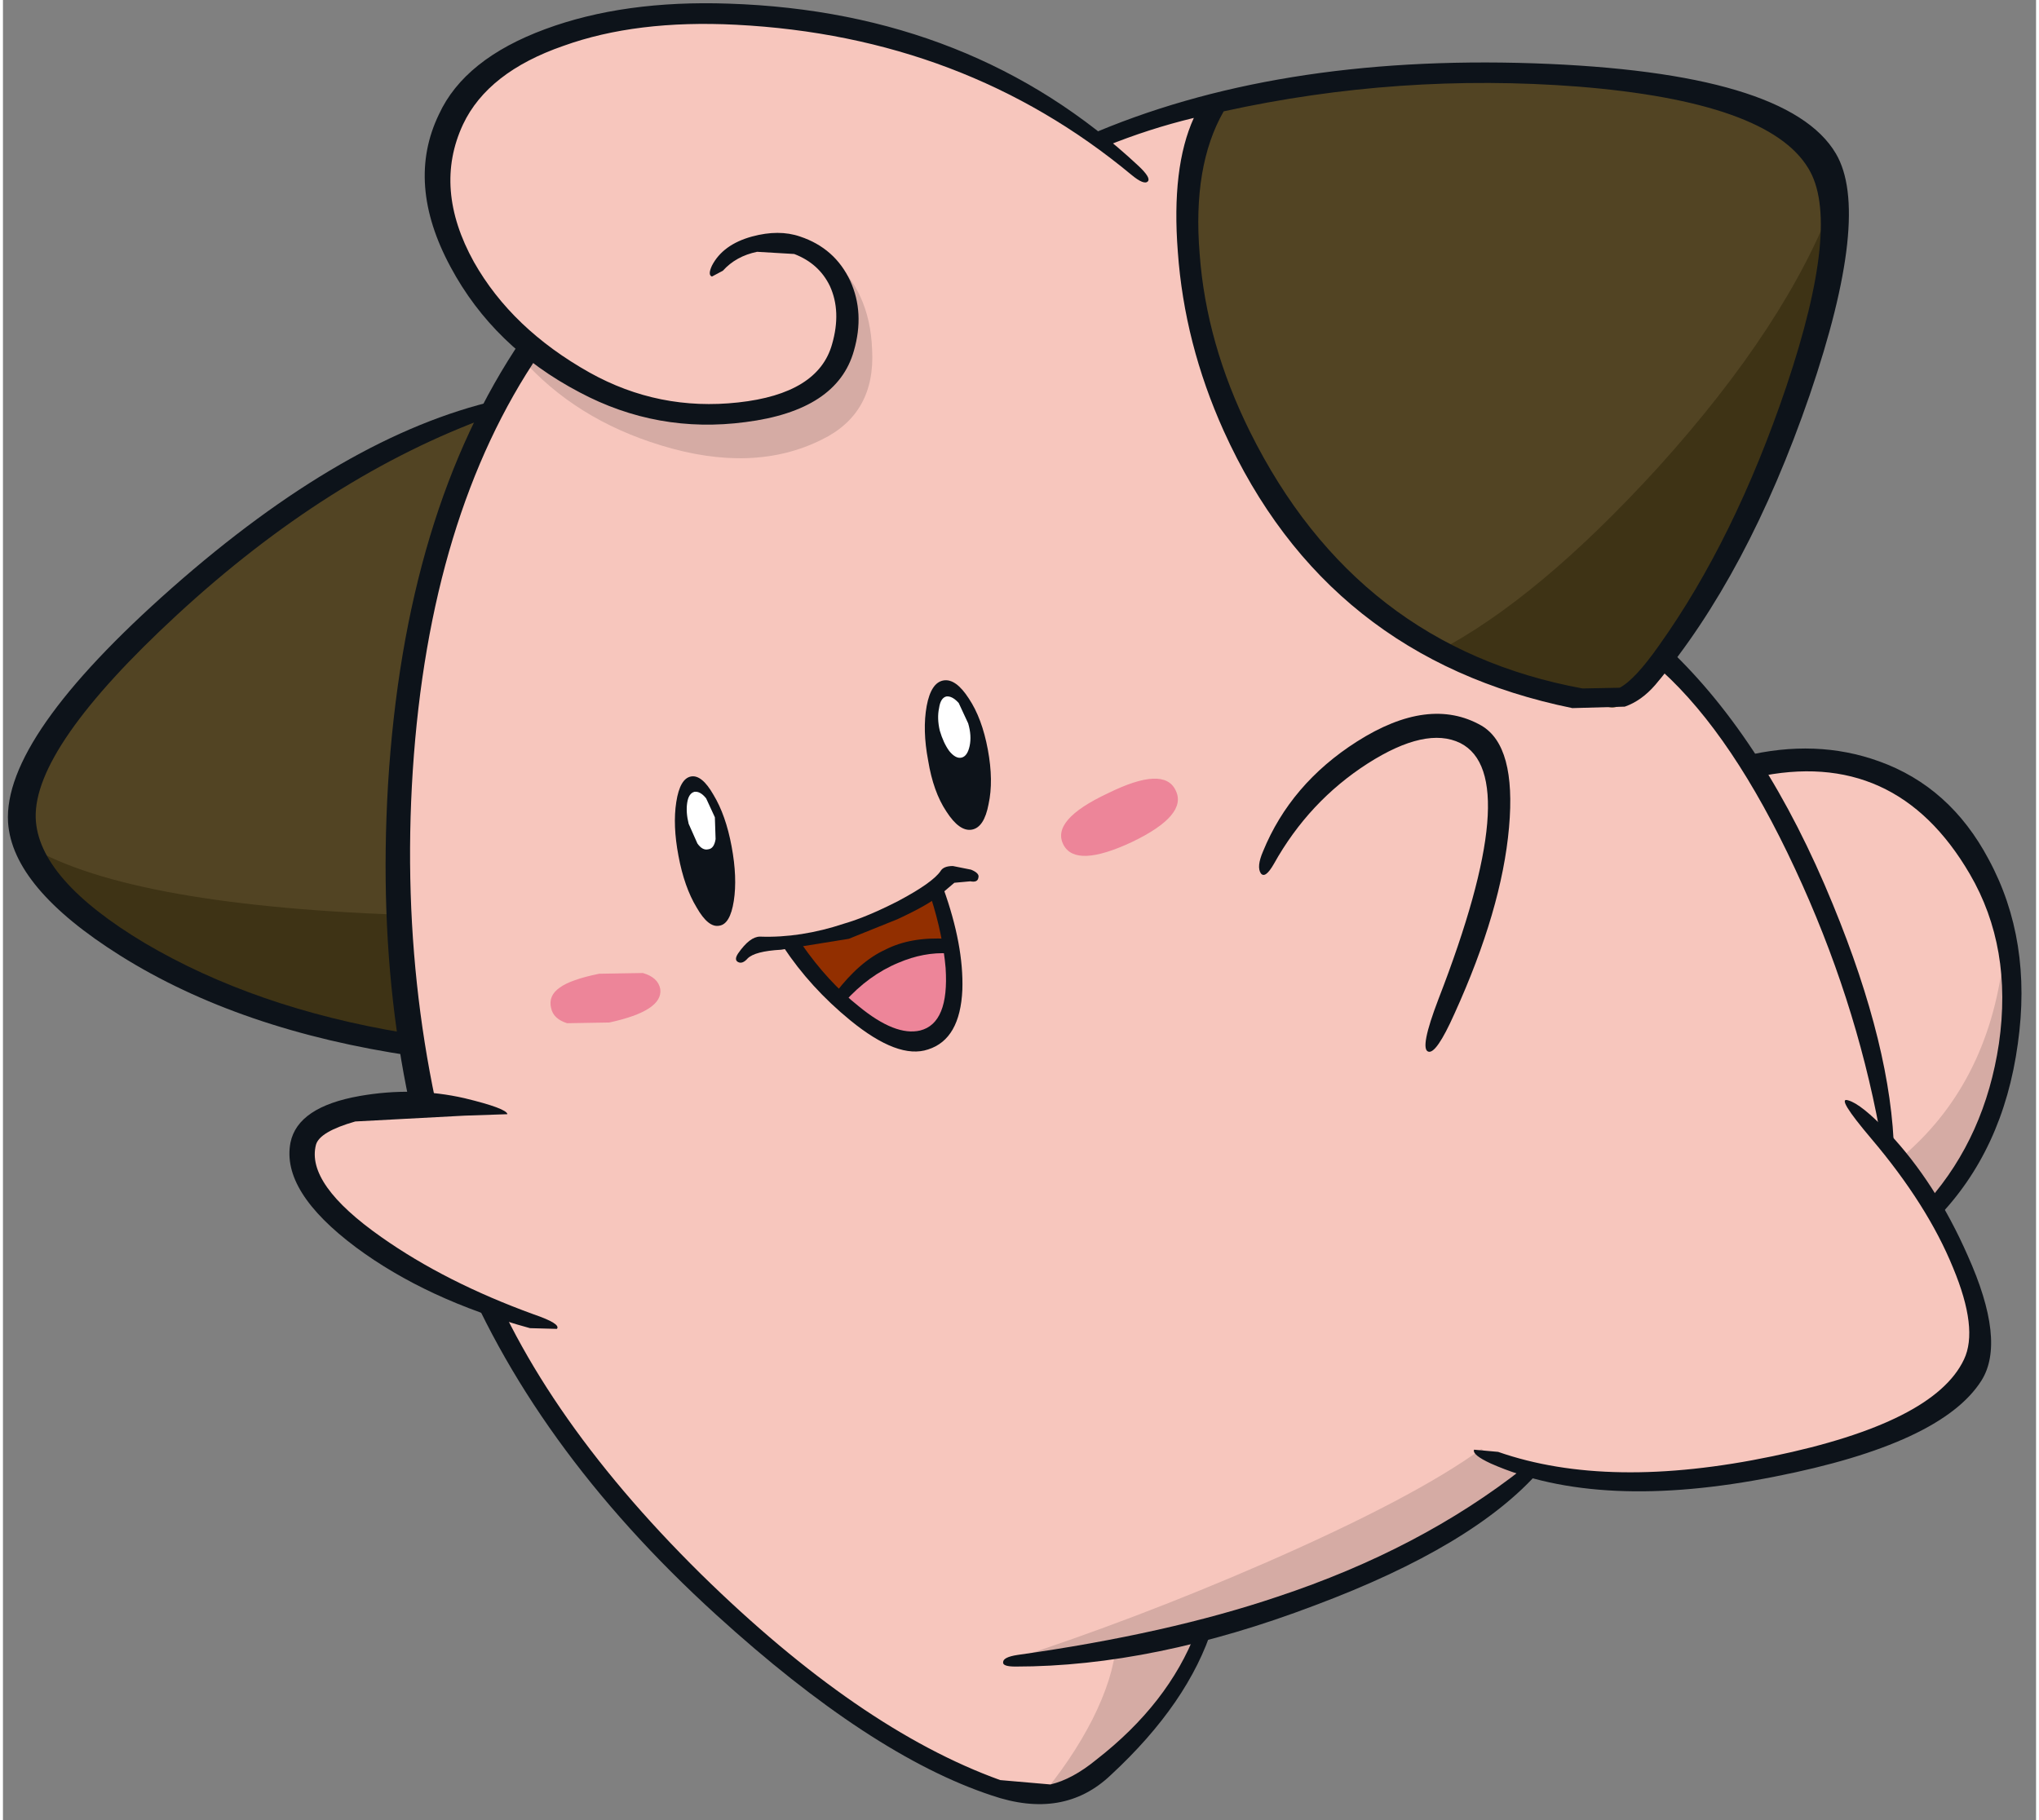 <?xml version='1.0' encoding='utf-8'?>
<svg xmlns="http://www.w3.org/2000/svg" version="1.1" width="140px" height="125px" viewBox="-0.35 -0.2 139.65 125.05"><rect x="-0.35" y="-0.2" width="139.65" height="125.05" fill="#808080" stroke="none"/><g><path fill="#f7c6bd" d="M113.8 44.95 Q118.6 48.0 124.0 60.45 129.2 72.45 128.75 78.05 131.8 81.5 133.95 86.0 136.5 91.5 135.2 93.95 132.9 98.2 121.6 100.45 110.75 102.6 104.45 100.75 98.7 105.7 90.85 109.0 86.0 111.05 82.15 111.85 81.3 115.35 77.35 119.3 73.5 123.1 71.0 123.15 67.95 123.2 62.15 120.0 55.9 116.5 49.65 110.8 33.45 96.05 28.65 77.5 25.55 65.6 27.25 50.1 29.15 33.05 36.05 23.55 32.55 20.3 30.85 17.0 29.15 13.75 29.5 10.85 29.85 7.6 32.75 5.15 36.5 2.0 43.9 1.0 52.95 -0.2 62.7 3.2 69.8 5.65 74.8 9.4 78.45 8.0 83.1 6.9 79.7 11.2 81.0 19.45 82.0 25.45 84.6 30.5 88.85 38.9 97.7 44.0 104.8 48.1 110.45 48.25 L113.8 44.95"/><path fill="#524423" d="M33.55 28.1 Q29.2 35.9 27.45 49.0 25.7 62.4 28.1 71.0 21.6 72.0 11.5 66.8 1.05 61.45 0.7 56.0 0.55 54.1 3.75 49.75 7.0 45.4 11.9 40.8 24.25 29.2 33.55 28.1"/><path fill="#524423" d="M82.35 7.4 Q82.85 6.2 89.2 5.4 L103.2 4.85 Q123.3 5.4 125.25 11.1 127.8 18.5 120.3 34.1 117.45 40.1 114.35 44.35 111.3 48.65 110.05 48.4 93.65 45.25 85.4 31.45 81.8 25.45 81.0 19.05 80.2 12.6 82.35 7.4"/><path fill="#ed8599" d="M57.05 68.35 Q58.45 66.75 60.35 65.75 62.55 64.65 64.7 64.8 65.55 70.15 62.95 71.1 61.9 71.5 60.2 70.65 58.65 69.85 57.05 68.35"/><path fill="#922f00" d="M64.7 64.8 Q62.55 64.65 60.35 65.75 58.45 66.75 57.05 68.35 55.05 66.55 54.25 64.75 L59.6 63.0 63.75 61.05 64.7 64.8"/><path fill="#f7c6bd" d="M129.15 78.65 Q128.75 73.35 125.95 65.5 123.1 57.6 119.75 52.35 124.3 51.4 128.3 52.85 132.9 54.55 135.7 59.2 137.95 62.9 137.7 69.1 137.35 77.05 132.15 82.55 130.6 80.1 129.15 78.65"/><path fill="#ed8599" d="M37.9 67.65 Q38.65 67.1 40.6 66.7 L43.6 66.65 Q44.65 66.95 44.8 67.75 45.0 69.25 41.3 70.05 L38.4 70.1 Q37.45 69.8 37.3 69.05 37.1 68.2 37.9 67.65"/><path fill="#ed8599" d="M80.2 54.1 Q81.05 55.8 77.2 57.65 73.35 59.45 72.5 57.85 71.6 56.15 75.55 54.3 79.4 52.4 80.2 54.1"/><path fill="#d5aba4" d="M70.75 123.45 Q73.05 120.75 74.5 117.9 75.9 115.1 76.1 112.85 L71.75 113.6 68.85 113.85 Q77.45 111.05 86.3 107.2 96.6 102.7 101.2 99.35 101.95 99.95 102.95 100.2 103.9 100.4 104.4 100.95 102.15 103.6 94.35 107.4 86.5 111.25 82.45 111.6 77.45 121.85 70.75 123.45"/><path fill="#3e3315" d="M1.05 57.7 Q7.75 61.95 26.95 62.65 27.5 65.25 27.65 67.95 27.85 71.35 27.1 71.4 22.75 71.6 12.65 67.1 1.45 62.1 1.05 57.7"/><path fill="#3e3315" d="M98.2 44.55 Q105.1 40.95 113.35 31.9 122.25 22.05 125.45 13.4 127.0 18.85 120.55 32.7 114.5 45.55 111.1 47.85 110.1 48.55 105.7 47.45 101.3 46.3 98.2 44.55"/><path fill="#d5aba4" d="M137.05 65.65 Q139.3 70.85 134.9 79.2 134.1 80.75 132.2 82.65 L129.9 79.45 Q136.0 74.4 137.05 65.65"/><path fill="#d5aba4" d="M46.35 28.3 Q50.35 28.75 53.85 27.3 56.55 26.25 57.2 23.6 57.85 21.1 56.5 17.5 59.2 19.8 59.35 23.8 59.6 28.2 55.9 30.0 51.2 32.35 44.85 30.4 38.95 28.6 35.25 24.4 L35.95 23.55 Q41.0 27.65 46.35 28.3"/><path fill="#0d131a" d="M33.6 27.3 L33.15 28.4 Q22.0 32.45 11.6 42.05 1.75 51.15 1.9 56.0 2.05 60.2 9.4 64.6 16.95 69.05 27.15 70.75 29.3 71.1 27.8 72.35 15.9 70.6 7.7 65.45 0.3 60.8 0.0 56.3 -0.35 50.45 11.25 40.2 23.15 29.7 33.6 27.3"/><path fill="#0d131a" d="M69.35 113.5 Q79.65 112.05 87.2 109.5 97.0 106.25 104.1 100.65 104.4 100.4 104.95 100.4 105.55 100.45 105.2 100.85 100.7 106.0 89.75 110.1 78.7 114.3 69.2 114.3 68.3 114.3 68.35 114.0 68.35 113.65 69.35 113.5"/><path fill="#0d131a" d="M114.05 44.35 Q120.75 50.7 125.35 61.95 129.4 71.8 129.55 79.05 129.6 79.9 129.2 79.25 128.8 78.6 128.55 77.45 126.85 68.3 122.75 59.5 118.5 50.35 113.6 45.9 112.85 45.15 113.3 44.65 113.8 44.1 114.05 44.35"/><path fill="#0d131a" d="M128.0 78.05 Q125.5 75.1 126.4 75.4 127.3 75.65 129.15 77.6 132.4 81.05 134.6 86.05 137.25 91.95 135.55 94.65 132.8 99.0 121.35 101.25 109.3 103.65 101.85 100.35 100.55 99.75 100.7 99.4 L102.35 99.55 Q109.95 102.2 121.2 99.85 132.3 97.55 134.35 93.2 135.35 91.1 133.6 86.9 131.85 82.6 128.0 78.05"/><path fill="#0d131a" d="M122.15 26.35 Q125.95 15.05 123.65 11.35 120.9 6.8 107.85 5.75 95.55 4.8 83.5 7.45 81.35 11.2 81.85 17.25 82.3 23.4 85.3 29.45 92.65 44.25 108.15 47.1 L110.7 47.05 Q111.75 46.5 113.4 44.15 118.6 36.85 122.15 26.35 M125.55 10.35 Q128.0 14.5 123.75 26.95 119.5 39.3 113.15 46.85 112.2 47.95 111.05 48.35 L107.45 48.45 Q90.55 45.0 83.5 29.4 80.8 23.4 80.35 17.1 79.9 11.3 81.45 7.9 78.35 8.65 75.4 9.85 L74.1 9.15 Q86.95 3.55 104.8 4.15 122.25 4.75 125.55 10.35"/><path fill="#0d131a" d="M119.25 51.75 Q124.2 50.55 128.5 52.1 133.4 53.85 136.05 58.85 139.05 64.4 138.05 71.5 137.05 78.85 132.45 83.55 L131.9 82.3 Q135.8 77.85 136.75 71.5 137.7 64.9 134.75 59.85 129.65 51.1 120.05 53.2 L119.25 51.75"/><path fill="#0d131a" d="M98.25 68.45 Q104.2 53.1 99.75 50.85 97.4 49.7 93.4 52.25 89.35 54.85 86.95 59.15 86.35 60.2 86.05 59.8 85.75 59.35 86.2 58.3 88.1 53.65 92.65 50.75 97.6 47.6 101.2 49.65 103.6 51.05 103.1 56.65 102.6 62.3 99.35 69.45 98.1 72.25 97.55 72.05 96.95 71.85 98.25 68.45"/><path fill="#0d131a" d="M66.15 59.55 Q66.75 59.8 66.65 60.1 66.6 60.45 66.1 60.35 L65.0 60.45 64.0 61.3 Q63.25 61.95 61.1 62.95 L57.75 64.3 53.1 65.05 Q51.3 65.15 50.8 65.65 50.45 66.05 50.15 65.9 49.85 65.75 50.15 65.3 50.95 64.15 51.65 64.15 54.45 64.25 57.45 63.25 59.0 62.8 61.15 61.7 63.5 60.45 64.05 59.65 64.25 59.3 64.9 59.3 L66.15 59.55"/><path fill="#0d131a" d="M63.4 61.5 Q63.3 61.25 63.75 60.9 L64.25 60.85 Q65.65 64.75 65.55 67.8 65.4 71.2 63.2 71.9 61.15 72.6 57.85 69.9 55.1 67.65 53.25 64.85 53.15 64.65 53.75 64.55 L54.5 64.65 Q56.3 67.25 58.45 68.95 60.95 71.0 62.65 70.6 64.65 70.1 64.4 66.3 64.2 64.0 63.4 61.5"/><path fill="#0d131a" d="M64.5 64.3 Q65.0 64.35 65.0 64.85 65.0 65.35 64.6 65.3 62.9 65.2 61.15 65.95 59.1 66.8 57.45 68.65 L56.8 68.75 Q56.5 68.45 56.85 68.0 58.5 65.85 60.25 65.05 62.0 64.15 64.5 64.3"/><path fill="#0d131a" d="M35.3 23.1 L36.5 24.1 Q28.95 35.2 27.8 52.75 26.7 69.8 32.1 85.25 36.05 96.55 47.6 107.95 58.45 118.6 68.15 122.1 L71.6 122.4 Q73.1 122.05 74.75 120.7 79.7 116.85 81.6 111.9 L82.75 111.55 Q81.1 116.8 75.75 121.75 72.5 124.85 67.55 123.15 59.25 120.4 48.65 110.75 35.85 99.1 30.6 85.7 25.05 71.55 26.1 53.7 27.25 34.95 35.3 23.1"/><path fill="#0d131a" d="M77.65 11.2 Q78.5 12.0 78.3 12.25 78.05 12.55 77.15 11.8 65.7 2.3 50.0 1.5 43.15 1.15 38.15 2.95 32.95 4.75 31.25 8.35 29.2 12.75 32.0 17.8 34.6 22.4 39.95 25.4 44.7 28.05 50.15 27.45 55.65 26.85 56.6 23.45 57.25 21.2 56.45 19.45 55.7 17.9 54.0 17.25 L51.45 17.1 Q50.0 17.4 49.1 18.4 L48.35 18.8 Q48.05 18.7 48.35 18.05 49.1 16.6 51.1 16.05 52.95 15.55 54.4 16.05 56.8 16.85 57.85 19.1 58.85 21.3 58.1 23.9 56.95 28.0 50.65 28.8 44.6 29.6 39.25 26.75 33.35 23.65 30.4 18.15 27.3 12.4 29.6 7.65 31.35 3.85 36.9 1.8 42.3 -0.2 49.5 0.05 66.3 0.6 77.65 11.2"/><path fill="#0d131a" d="M49.7 57.95 Q50.1 60.1 49.85 61.7 49.6 63.3 48.85 63.4 48.1 63.55 47.3 62.15 46.45 60.75 46.05 58.6 45.65 56.5 45.9 54.9 46.15 53.3 46.9 53.15 47.65 53.0 48.45 54.4 49.3 55.8 49.7 57.95"/><path fill="#0d131a" d="M66.0 47.8 Q66.9 49.15 67.3 51.3 67.7 53.45 67.35 55.05 67.05 56.65 66.2 56.8 65.35 56.95 64.45 55.55 63.55 54.2 63.2 52.05 62.8 49.95 63.1 48.3 63.4 46.7 64.25 46.55 65.1 46.4 66.0 47.8"/><path fill="#ffffff" d="M46.75 56.4 Q46.55 55.6 46.65 54.95 46.75 54.3 47.15 54.2 47.55 54.15 47.95 54.65 L48.55 55.95 48.6 57.45 Q48.5 58.1 48.1 58.15 47.7 58.25 47.35 57.75 L46.75 56.4"/><path fill="#ffffff" d="M63.95 48.45 Q64.05 47.75 64.45 47.65 64.85 47.6 65.3 48.1 L65.95 49.5 Q66.2 50.35 66.05 51.05 65.9 51.75 65.5 51.85 65.1 51.95 64.65 51.4 64.25 50.85 64.0 50.0 63.8 49.15 63.95 48.45"/><path fill="#f7c6bd" d="M20.05 78.75 Q20.45 76.25 26.3 75.8 31.75 75.35 34.55 76.75 36.95 77.95 38.4 84.8 39.85 91.65 37.6 91.4 34.15 91.0 27.35 86.95 19.5 82.25 20.05 78.75"/><path fill="#0d131a" d="M31.35 76.45 L23.85 76.85 Q21.4 77.55 21.15 78.45 20.45 81.15 25.65 84.8 30.05 87.9 36.1 90.1 38.0 90.75 37.7 91.1 L35.85 91.05 Q28.75 89.1 23.9 85.5 18.75 81.65 19.4 78.3 19.9 75.85 24.15 75.1 27.85 74.45 31.35 75.25 34.25 75.95 34.3 76.35 L31.35 76.45"/></g></svg>